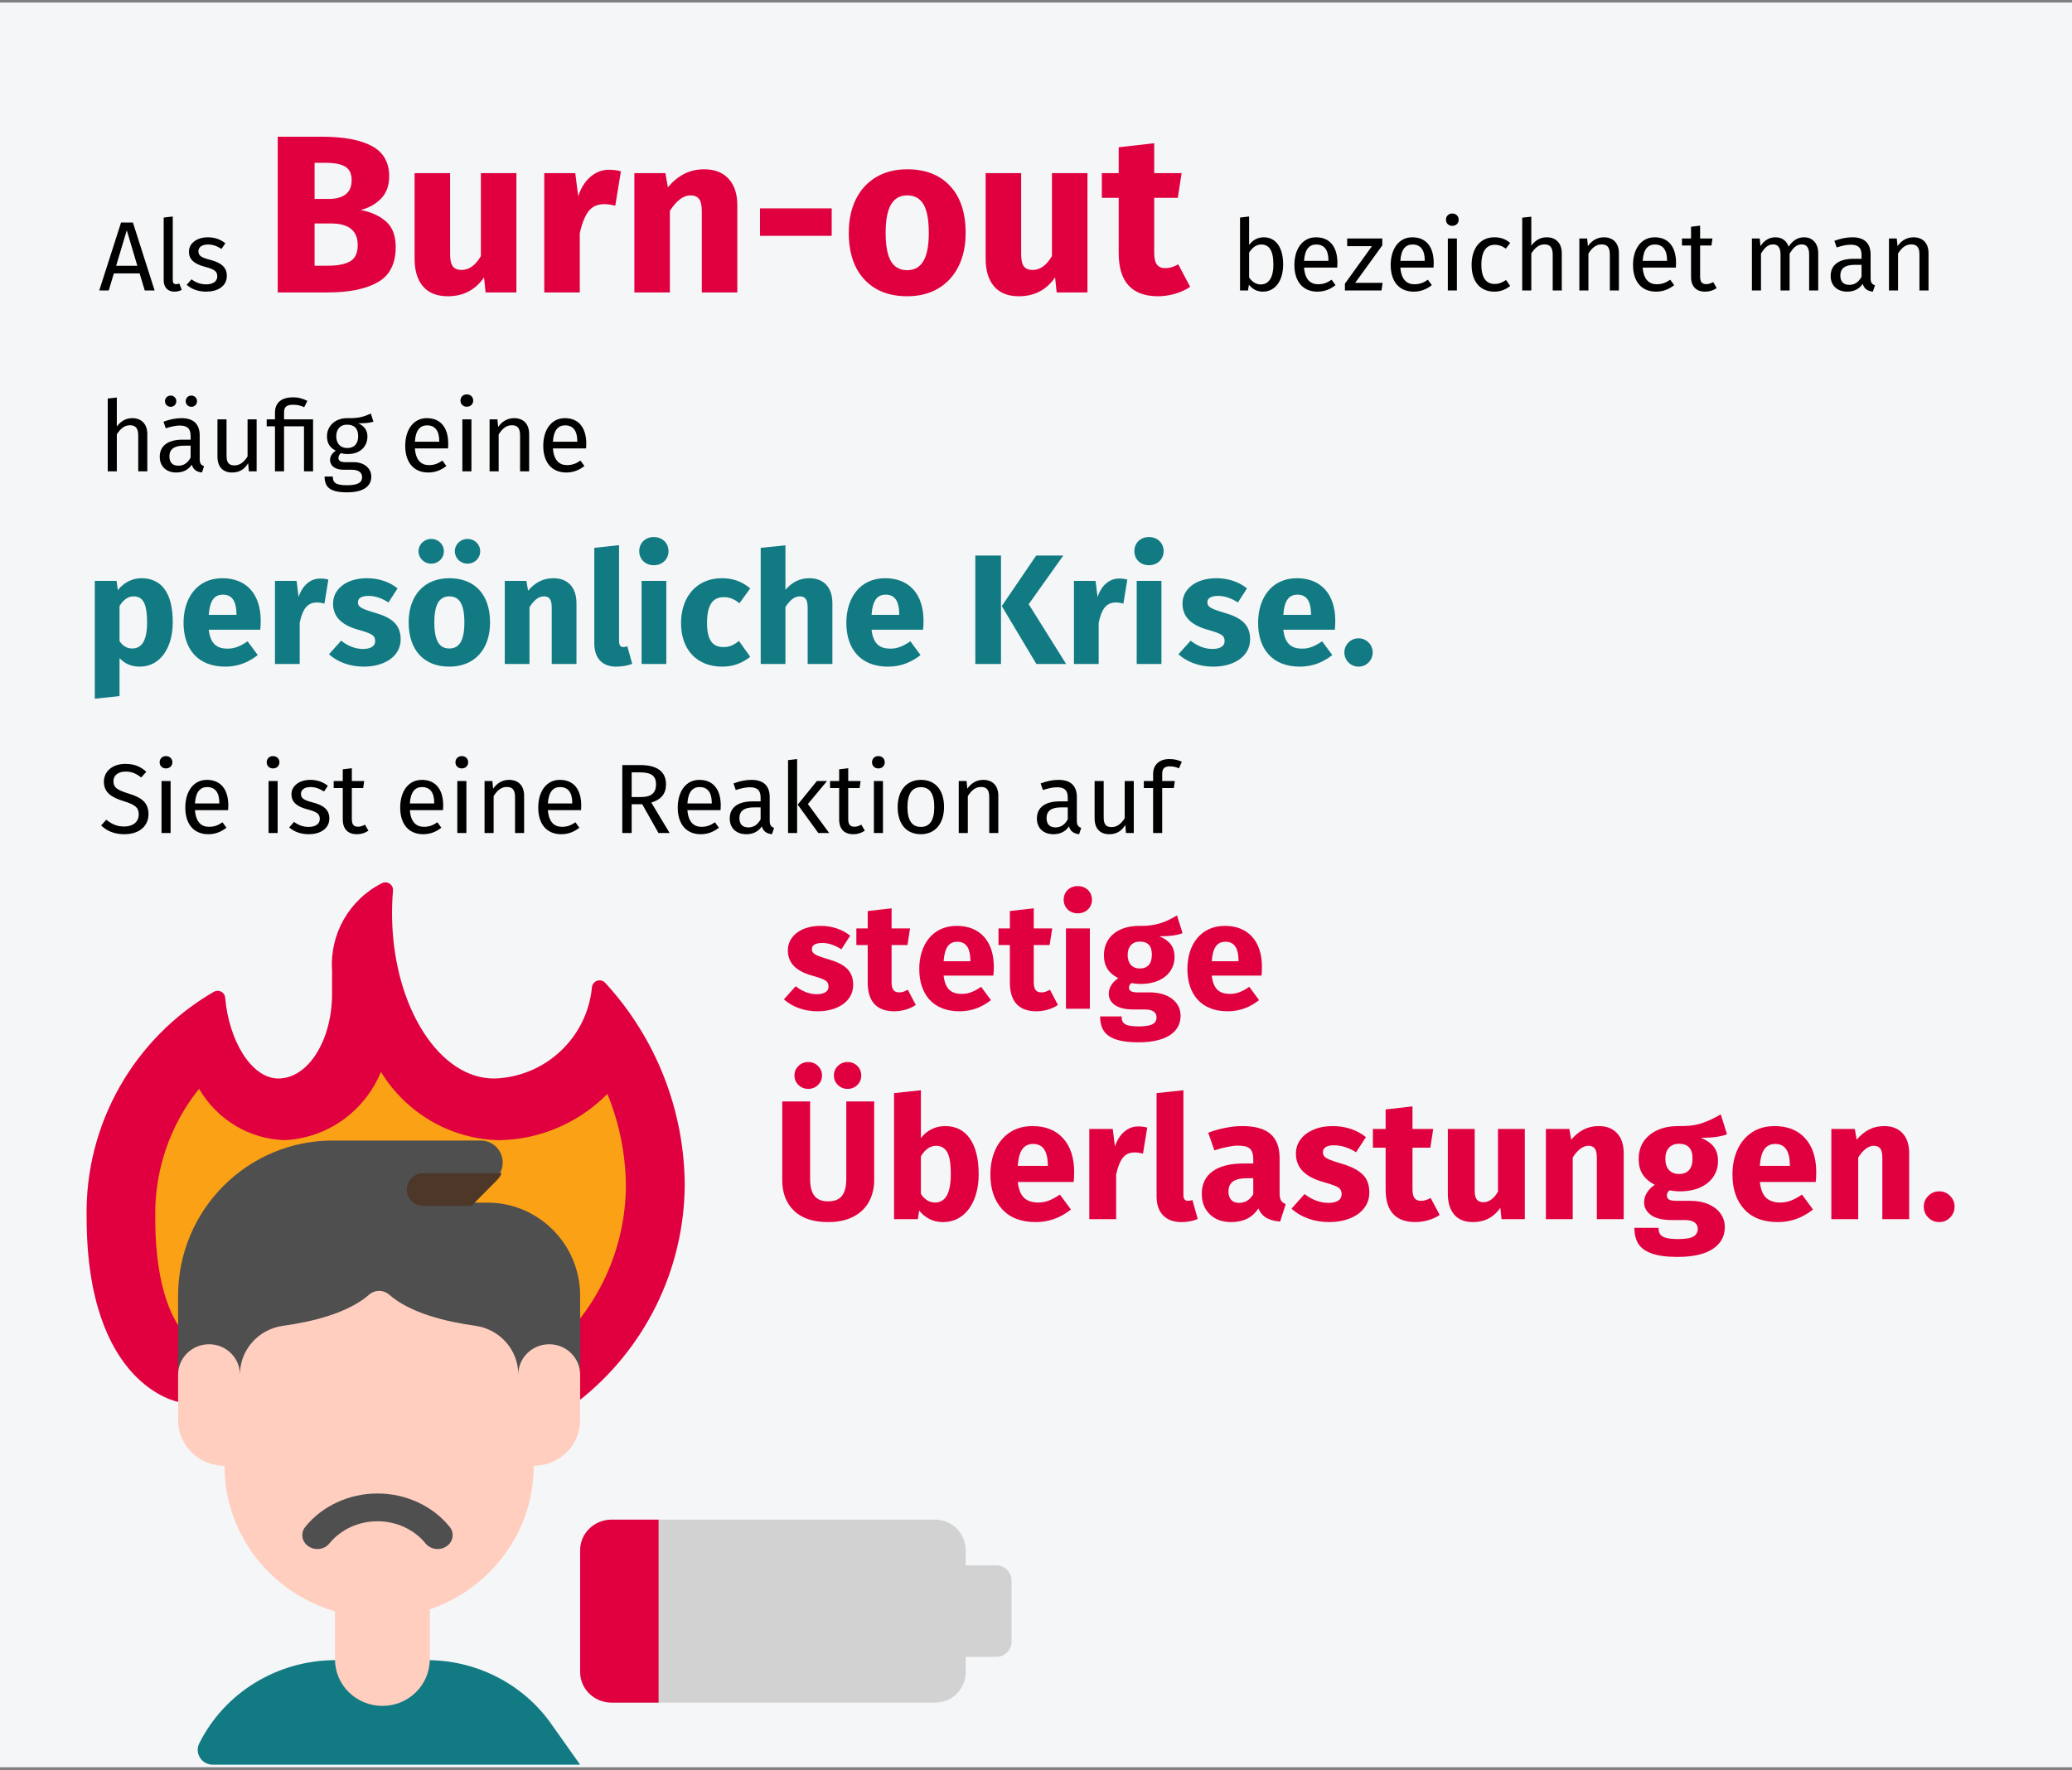 <?xml version="1.0" encoding="UTF-8"?>
<svg width="378px" height="323px" viewBox="0 0 378 323" version="1.1" xmlns="http://www.w3.org/2000/svg" xmlns:xlink="http://www.w3.org/1999/xlink">
    <rect x="0" y="0" width="378" height="323" fill="#808080" stroke="none"/>
    <title>burnout-definition-mobil</title>
    <defs>
        <rect id="path-1" x="0" y="0" width="378" height="322"></rect>
    </defs>
    <g id="Page-1" stroke="none" stroke-width="1" fill="none" fill-rule="evenodd">
        <g id="Illustrationen" transform="translate(-939, -23903)">
            <g id="burnout-definition-mobil" transform="translate(939, 23903)">
                <g id="Group-48" transform="translate(0, 0.46)">
                    <mask id="mask-2" fill="white">
                        <use xlink:href="#path-1"></use>
                    </mask>
                    <use id="Mask" fill="#F5F6F7" xlink:href="#path-1"></use>
                    <g id="burnout" mask="url(#mask-2)" fill-rule="nonzero">
                        <g transform="translate(15.794, 160.54)" id="Path">
                            <path d="M16.795,94.811 C16.795,94.811 0.009,92 0.009,61.085 C-0.319,44.19 8.571,28.447 23.23,19.963 C23.64,19.729 24.142,19.721 24.559,19.941 C24.977,20.161 25.252,20.578 25.29,21.048 C25.936,28.79 30.046,35.79 34.992,35.79 C40.4,35.79 44.784,28.87 44.784,20.334 L44.784,16.117 C44.325,9.444 47.922,3.146 53.914,0.134 C54.374,-0.083 54.916,-0.034 55.329,0.263 C55.743,0.56 55.961,1.058 55.9,1.562 C55.755,3.259 55.701,4.962 55.738,6.665 C56.087,22.966 64.512,36.004 74.553,35.787 C83.782,35.418 91.319,28.309 92.196,19.143 C92.248,18.598 92.615,18.133 93.135,17.956 C93.655,17.779 94.231,17.921 94.607,18.32 C103.889,28.41 109.064,41.586 109.122,55.276 C109.01,70.748 101.793,85.316 89.538,94.811 L16.795,94.811 Z" fill="#E0003F"></path>
                            <path d="M19.875,84.078 C17.008,82.51 12.532,76.277 12.532,61.304 C12.33,52.707 15.165,44.321 20.525,37.667 C23.791,43.285 29.655,46.819 36.074,47.037 C43.827,46.705 50.695,41.854 53.702,34.585 C58.306,42.087 66.292,46.758 74.989,47.037 L75.476,47.037 C82.815,46.882 89.812,43.858 95.013,38.595 C97.202,43.934 98.349,49.656 98.389,55.44 C98.303,66.319 93.803,76.68 85.951,84.078 L19.875,84.078 Z" fill="#FAA116"></path>
                            <path d="M62.126,141.919 C70.983,141.924 79.295,146.094 84.458,153.122 L90.041,161 L23.072,161 C22.122,161.01 21.232,160.542 20.717,159.762 C20.201,158.982 20.131,157.998 20.532,157.156 C25.146,147.854 34.791,141.938 45.376,141.919 L62.126,141.919 Z" fill="#117A83"></path>
                            <path d="M62.611,127.607 L62.611,141.769 C62.611,146.462 58.74,150.267 53.965,150.267 C49.19,150.267 45.319,146.462 45.319,141.769 L45.319,127.607 L62.611,127.607 Z" fill="#FFCEBF"></path>
                            <path d="M90.041,75.431 L90.041,89.594 L87.22,92.426 L19.517,92.426 L16.696,89.594 L16.696,75.431 C16.696,59.789 29.326,47.107 44.906,47.107 L71.93,47.107 C73.285,47.113 74.545,47.806 75.279,48.949 C76.014,50.092 76.123,51.531 75.569,52.772 C75.38,53.22 75.101,53.625 74.751,53.962 L70.294,58.437 L73.115,58.437 C82.463,58.437 90.041,66.046 90.041,75.431 L90.041,75.431 Z" fill="#4F4F4F"></path>
                            <path d="M55.163,75.198 C59.05,78.621 65.665,80.186 70.901,80.904 C75.419,81.533 78.772,85.34 78.757,89.823 C78.757,86.762 81.283,84.28 84.399,84.28 C87.515,84.28 90.041,86.762 90.041,89.823 L90.041,98.137 C90.041,102.729 86.252,106.452 81.578,106.452 C81.578,121.758 68.948,134.167 53.369,134.167 C37.789,134.167 25.159,121.758 25.159,106.452 C20.485,106.452 16.696,102.729 16.696,98.137 L16.696,89.823 C16.696,86.762 19.222,84.28 22.338,84.28 C25.454,84.28 27.98,86.762 27.98,89.823 C27.969,85.343 31.321,81.541 35.836,80.913 C41.072,80.195 47.684,78.629 51.574,75.206 C52.598,74.317 54.135,74.314 55.163,75.198 L55.163,75.198 Z" fill="#FFCEBF"></path>
                            <path d="M168.752,127.409 L168.752,138.54 C168.752,140.076 167.503,141.322 165.962,141.322 L160.382,141.322 L160.382,144.105 C160.373,147.175 157.881,149.661 154.803,149.67 L96.217,149.67 C93.139,149.661 90.646,147.175 90.637,144.105 L90.637,121.843 C90.646,118.773 93.139,116.287 96.217,116.278 L154.803,116.278 C157.881,116.287 160.373,118.773 160.382,121.843 L160.382,124.626 L165.962,124.626 C167.503,124.626 168.752,125.872 168.752,127.409 L168.752,127.409 Z" fill="#D2D2D2"></path>
                            <path d="M104.352,116.278 L104.352,149.67 L95.765,149.67 C92.608,149.661 90.05,147.175 90.041,144.105 L90.041,121.843 C90.05,118.773 92.608,116.287 95.765,116.278 L104.352,116.278 Z" fill="#E0003F"></path>
                            <path d="M75.73,53.07 C75.531,53.542 75.241,53.968 74.875,54.323 L70.221,59.033 L61.383,59.033 C59.756,59.033 58.437,57.698 58.437,56.052 C58.437,54.405 59.756,53.07 61.383,53.07 L75.73,53.07 Z" fill="#4C3729"></path>
                            <path d="M42.099,121.644 C41.06,121.644 40.11,121.102 39.645,120.243 C39.181,119.385 39.281,118.357 39.904,117.59 C43.012,113.761 47.89,111.507 53.07,111.507 C58.25,111.507 63.128,113.761 66.236,117.59 C67.145,118.709 66.9,120.298 65.688,121.137 C64.476,121.977 62.757,121.75 61.848,120.631 C59.776,118.078 56.524,116.576 53.07,116.576 C49.617,116.576 46.365,118.078 44.293,120.631 C43.775,121.269 42.962,121.644 42.099,121.644 L42.099,121.644 Z" fill="#4F4F4F"></path>
                        </g>
                    </g>
                    <g mask="url(#mask-2)" fill-rule="nonzero">
                        <g transform="translate(17.294, 37.899)">
                            <path d="M4.018,47.641 L4.018,40.891 C4.648,39.901 5.386,39.235 6.412,39.235 C7.312,39.235 7.924,39.649 7.924,41.071 L7.924,47.641 L9.58,47.641 L9.58,40.837 C9.58,39.055 8.554,37.939 6.826,37.939 C5.638,37.939 4.702,38.533 4.018,39.469 L4.018,34.177 L2.362,34.357 L2.362,47.641 L4.018,47.641 Z M13.846,35.869 C14.422,35.869 14.872,35.419 14.872,34.843 C14.872,34.267 14.422,33.817 13.846,33.817 C13.252,33.817 12.802,34.267 12.802,34.843 C12.802,35.419 13.252,35.869 13.846,35.869 Z M17.608,35.869 C18.202,35.869 18.652,35.419 18.652,34.843 C18.652,34.267 18.202,33.817 17.608,33.817 C17.032,33.817 16.582,34.267 16.582,34.843 C16.582,35.419 17.032,35.869 17.608,35.869 Z M19.552,47.857 L19.93,46.705 C19.444,46.525 19.138,46.255 19.138,45.427 L19.138,41.089 C19.138,39.109 18.094,37.939 15.808,37.939 C14.746,37.939 13.702,38.155 12.532,38.587 L12.946,39.793 C13.918,39.469 14.8,39.289 15.502,39.289 C16.816,39.289 17.482,39.793 17.482,41.161 L17.482,41.863 L16.024,41.863 C13.378,41.863 11.848,42.961 11.848,44.995 C11.848,46.687 12.982,47.857 14.872,47.857 C16.024,47.857 17.032,47.425 17.698,46.435 C17.986,47.371 18.598,47.749 19.552,47.857 Z M15.25,46.615 C14.17,46.615 13.612,46.021 13.612,44.905 C13.612,43.609 14.494,42.961 16.24,42.961 L17.482,42.961 L17.482,45.139 C16.942,46.129 16.222,46.615 15.25,46.615 Z M25.024,47.857 C26.374,47.857 27.256,47.317 27.976,46.165 L28.102,47.641 L29.524,47.641 L29.524,38.155 L27.868,38.155 L27.868,44.923 C27.292,45.877 26.518,46.561 25.492,46.561 C24.466,46.561 24.034,46.075 24.034,44.779 L24.034,38.155 L22.378,38.155 L22.378,44.959 C22.378,46.813 23.368,47.857 25.024,47.857 Z M34.528,47.641 L34.528,39.433 L38.164,39.433 L38.164,47.641 L39.82,47.641 L39.82,38.155 L34.528,38.155 L34.528,36.895 C34.528,35.995 34.87,35.491 36.202,35.491 C36.94,35.491 37.606,35.653 38.2,35.941 L38.776,34.789 C38.002,34.393 37.21,34.141 36.148,34.141 C33.844,34.141 32.872,35.311 32.872,36.913 L32.872,38.155 L31.36,38.155 L31.36,39.433 L32.872,39.433 L32.872,47.641 L34.528,47.641 Z M45.994,51.475 C48.928,51.475 50.44,50.431 50.44,48.595 C50.44,47.083 49.144,45.967 47.2,45.967 L45.688,45.967 C44.716,45.967 44.446,45.625 44.446,45.193 C44.446,44.851 44.644,44.509 44.914,44.311 C45.31,44.437 45.688,44.491 46.12,44.491 C48.388,44.491 49.738,43.141 49.738,41.269 C49.738,40.171 49.18,39.379 48.064,38.875 C49.144,38.875 50.044,38.839 50.836,38.587 L50.35,37.093 C49.234,37.597 48.37,37.993 46.012,37.939 C43.924,37.939 42.358,39.307 42.358,41.251 C42.358,42.475 42.862,43.303 43.96,43.879 C43.276,44.329 42.916,44.941 42.916,45.553 C42.916,46.507 43.672,47.353 45.364,47.353 L46.858,47.353 C48.046,47.353 48.766,47.803 48.766,48.703 C48.766,49.657 48.046,50.179 45.994,50.179 C43.906,50.179 43.42,49.675 43.42,48.595 L41.926,48.595 C41.926,50.521 42.898,51.475 45.994,51.475 Z M46.048,43.393 C44.752,43.393 44.05,42.511 44.05,41.251 C44.05,40.009 44.734,39.127 46.012,39.127 C47.362,39.127 48.046,39.847 48.046,41.233 C48.046,42.601 47.344,43.393 46.048,43.393 Z M60.826,47.857 C62.14,47.857 63.202,47.407 64.138,46.669 L63.418,45.679 C62.59,46.255 61.888,46.507 60.952,46.507 C59.584,46.507 58.558,45.661 58.396,43.465 L64.444,43.465 C64.462,43.249 64.48,42.943 64.48,42.619 C64.48,39.721 63.13,37.939 60.574,37.939 C58.126,37.939 56.632,40.045 56.632,42.997 C56.632,46.003 58.18,47.857 60.826,47.857 Z M62.842,42.241 L58.396,42.241 C58.522,40.135 59.35,39.253 60.61,39.253 C62.104,39.253 62.842,40.279 62.842,42.133 L62.842,42.241 Z M67.864,35.851 C68.566,35.851 69.034,35.365 69.034,34.735 C69.034,34.087 68.566,33.601 67.864,33.601 C67.18,33.601 66.712,34.087 66.712,34.735 C66.712,35.365 67.18,35.851 67.864,35.851 Z M68.71,47.641 L68.71,38.155 L67.054,38.155 L67.054,47.641 L68.71,47.641 Z M73.678,47.641 L73.678,40.909 C74.308,39.901 75.028,39.235 76.09,39.235 C77.008,39.235 77.584,39.649 77.584,41.071 L77.584,47.641 L79.24,47.641 L79.24,40.837 C79.24,39.037 78.232,37.939 76.486,37.939 C75.244,37.939 74.236,38.587 73.588,39.559 L73.444,38.155 L72.022,38.155 L72.022,47.641 L73.678,47.641 Z M86.008,47.857 C87.322,47.857 88.384,47.407 89.32,46.669 L88.6,45.679 C87.772,46.255 87.07,46.507 86.134,46.507 C84.766,46.507 83.74,45.661 83.578,43.465 L89.626,43.465 C89.644,43.249 89.662,42.943 89.662,42.619 C89.662,39.721 88.312,37.939 85.756,37.939 C83.308,37.939 81.814,40.045 81.814,42.997 C81.814,46.003 83.362,47.857 86.008,47.857 Z M88.024,42.241 L83.578,42.241 C83.704,40.135 84.532,39.253 85.792,39.253 C87.286,39.253 88.024,40.279 88.024,42.133 L88.024,42.241 Z" id="häufgeine" fill="#000000"></path>
                            <path d="M2.542,14.641 L3.478,11.527 L8.176,11.527 L9.112,14.641 L10.912,14.641 L6.952,2.239 L4.792,2.239 L0.814,14.641 L2.542,14.641 Z M7.762,10.141 L3.892,10.141 L5.836,3.661 L7.762,10.141 Z M14.548,14.857 C15.034,14.857 15.502,14.731 15.862,14.533 L15.43,13.381 C15.25,13.453 15.052,13.489 14.818,13.489 C14.386,13.489 14.224,13.237 14.224,12.733 L14.224,1.141 L12.568,1.339 L12.568,12.769 C12.568,14.119 13.342,14.857 14.548,14.857 Z M20.344,14.857 C22.27,14.857 24.088,13.957 24.088,11.977 C24.088,10.321 22.936,9.529 20.938,9.025 C19.408,8.629 18.904,8.269 18.904,7.495 C18.904,6.739 19.57,6.253 20.65,6.253 C21.532,6.253 22.27,6.523 23.116,7.063 L23.818,6.019 C22.918,5.335 21.928,4.939 20.596,4.939 C18.634,4.939 17.176,6.037 17.176,7.549 C17.176,8.881 17.986,9.763 20.038,10.303 C21.874,10.789 22.342,11.149 22.342,12.085 C22.342,12.985 21.55,13.525 20.308,13.525 C19.282,13.525 18.4,13.183 17.644,12.607 L16.762,13.615 C17.59,14.335 18.742,14.857 20.344,14.857 Z" id="Als" fill="#000000"></path>
                            <path d="M5.368,113.857 C8.158,113.857 9.796,112.345 9.796,110.185 C9.796,107.809 8.104,107.035 6.124,106.423 C3.892,105.739 3.406,105.235 3.406,104.191 C3.406,103.003 4.396,102.427 5.638,102.427 C6.664,102.427 7.528,102.751 8.464,103.507 L9.4,102.463 C8.356,101.527 7.276,101.023 5.566,101.023 C3.28,101.023 1.66,102.355 1.66,104.263 C1.66,106.189 2.92,107.107 5.332,107.845 C7.438,108.493 8.014,109.033 8.014,110.239 C8.014,111.733 6.808,112.453 5.35,112.453 C4,112.453 3.028,111.967 2.092,111.211 L1.156,112.255 C2.182,113.263 3.586,113.857 5.368,113.857 Z M12.982,101.851 C13.684,101.851 14.152,101.365 14.152,100.735 C14.152,100.087 13.684,99.601 12.982,99.601 C12.298,99.601 11.83,100.087 11.83,100.735 C11.83,101.365 12.298,101.851 12.982,101.851 Z M13.828,113.641 L13.828,104.155 L12.172,104.155 L12.172,113.641 L13.828,113.641 Z M20.704,113.857 C22.018,113.857 23.08,113.407 24.016,112.669 L23.296,111.679 C22.468,112.255 21.766,112.507 20.83,112.507 C19.462,112.507 18.436,111.661 18.274,109.465 L24.322,109.465 C24.34,109.249 24.358,108.943 24.358,108.619 C24.358,105.721 23.008,103.939 20.452,103.939 C18.004,103.939 16.51,106.045 16.51,108.997 C16.51,112.003 18.058,113.857 20.704,113.857 Z M22.72,108.241 L18.274,108.241 C18.4,106.135 19.228,105.253 20.488,105.253 C21.982,105.253 22.72,106.279 22.72,108.133 L22.72,108.241 Z M32.512,101.851 C33.214,101.851 33.682,101.365 33.682,100.735 C33.682,100.087 33.214,99.601 32.512,99.601 C31.828,99.601 31.36,100.087 31.36,100.735 C31.36,101.365 31.828,101.851 32.512,101.851 Z M33.358,113.641 L33.358,104.155 L31.702,104.155 L31.702,113.641 L33.358,113.641 Z M39.046,113.857 C40.972,113.857 42.79,112.957 42.79,110.977 C42.79,109.321 41.638,108.529 39.64,108.025 C38.11,107.629 37.606,107.269 37.606,106.495 C37.606,105.739 38.272,105.253 39.352,105.253 C40.234,105.253 40.972,105.523 41.818,106.063 L42.52,105.019 C41.62,104.335 40.63,103.939 39.298,103.939 C37.336,103.939 35.878,105.037 35.878,106.549 C35.878,107.881 36.688,108.763 38.74,109.303 C40.576,109.789 41.044,110.149 41.044,111.085 C41.044,111.985 40.252,112.525 39.01,112.525 C37.984,112.525 37.102,112.183 36.346,111.607 L35.464,112.615 C36.292,113.335 37.444,113.857 39.046,113.857 Z M47.794,113.857 C48.604,113.857 49.288,113.641 49.918,113.209 L49.288,112.111 C48.82,112.363 48.442,112.489 48.028,112.489 C47.2,112.489 46.894,112.039 46.894,111.085 L46.894,105.433 L48.964,105.433 L49.144,104.155 L46.894,104.155 L46.894,101.815 L45.238,102.013 L45.238,104.155 L43.582,104.155 L43.582,105.433 L45.238,105.433 L45.238,111.157 C45.238,112.921 46.192,113.857 47.794,113.857 Z M59.908,113.857 C61.222,113.857 62.284,113.407 63.22,112.669 L62.5,111.679 C61.672,112.255 60.97,112.507 60.034,112.507 C58.666,112.507 57.64,111.661 57.478,109.465 L63.526,109.465 C63.544,109.249 63.562,108.943 63.562,108.619 C63.562,105.721 62.212,103.939 59.656,103.939 C57.208,103.939 55.714,106.045 55.714,108.997 C55.714,112.003 57.262,113.857 59.908,113.857 Z M61.924,108.241 L57.478,108.241 C57.604,106.135 58.432,105.253 59.692,105.253 C61.186,105.253 61.924,106.279 61.924,108.133 L61.924,108.241 Z M66.946,101.851 C67.648,101.851 68.116,101.365 68.116,100.735 C68.116,100.087 67.648,99.601 66.946,99.601 C66.262,99.601 65.794,100.087 65.794,100.735 C65.794,101.365 66.262,101.851 66.946,101.851 Z M67.792,113.641 L67.792,104.155 L66.136,104.155 L66.136,113.641 L67.792,113.641 Z M72.76,113.641 L72.76,106.909 C73.39,105.901 74.11,105.235 75.172,105.235 C76.09,105.235 76.666,105.649 76.666,107.071 L76.666,113.641 L78.322,113.641 L78.322,106.837 C78.322,105.037 77.314,103.939 75.568,103.939 C74.326,103.939 73.318,104.587 72.67,105.559 L72.526,104.155 L71.104,104.155 L71.104,113.641 L72.76,113.641 Z M85.09,113.857 C86.404,113.857 87.466,113.407 88.402,112.669 L87.682,111.679 C86.854,112.255 86.152,112.507 85.216,112.507 C83.848,112.507 82.822,111.661 82.66,109.465 L88.708,109.465 C88.726,109.249 88.744,108.943 88.744,108.619 C88.744,105.721 87.394,103.939 84.838,103.939 C82.39,103.939 80.896,106.045 80.896,108.997 C80.896,112.003 82.444,113.857 85.09,113.857 Z M87.106,108.241 L82.66,108.241 C82.786,106.135 83.614,105.253 84.874,105.253 C86.368,105.253 87.106,106.279 87.106,108.133 L87.106,108.241 Z M97.942,113.641 L97.942,108.385 L99.868,108.385 L102.838,113.641 L104.872,113.641 L101.524,108.079 C103.306,107.539 104.206,106.495 104.206,104.749 C104.206,102.427 102.586,101.239 99.49,101.239 L96.232,101.239 L96.232,113.641 L97.942,113.641 Z M99.67,107.071 L97.942,107.071 L97.942,102.571 L99.472,102.571 C101.506,102.571 102.388,103.201 102.388,104.749 C102.388,106.423 101.398,107.071 99.67,107.071 Z M110.542,113.857 C111.856,113.857 112.918,113.407 113.854,112.669 L113.134,111.679 C112.306,112.255 111.604,112.507 110.668,112.507 C109.3,112.507 108.274,111.661 108.112,109.465 L114.16,109.465 C114.178,109.249 114.196,108.943 114.196,108.619 C114.196,105.721 112.846,103.939 110.29,103.939 C107.842,103.939 106.348,106.045 106.348,108.997 C106.348,112.003 107.896,113.857 110.542,113.857 Z M112.558,108.241 L108.112,108.241 C108.238,106.135 109.066,105.253 110.326,105.253 C111.82,105.253 112.558,106.279 112.558,108.133 L112.558,108.241 Z M123.538,113.857 L123.916,112.705 C123.43,112.525 123.124,112.255 123.124,111.427 L123.124,107.089 C123.124,105.109 122.08,103.939 119.794,103.939 C118.732,103.939 117.688,104.155 116.518,104.587 L116.932,105.793 C117.904,105.469 118.786,105.289 119.488,105.289 C120.802,105.289 121.468,105.793 121.468,107.161 L121.468,107.863 L120.01,107.863 C117.364,107.863 115.834,108.961 115.834,110.995 C115.834,112.687 116.968,113.857 118.858,113.857 C120.01,113.857 121.018,113.425 121.684,112.435 C121.972,113.371 122.584,113.749 123.538,113.857 Z M119.236,112.615 C118.156,112.615 117.598,112.021 117.598,110.905 C117.598,109.609 118.48,108.961 120.226,108.961 L121.468,108.961 L121.468,111.139 C120.928,112.129 120.208,112.615 119.236,112.615 Z M128.128,113.641 L128.128,100.141 L126.472,100.339 L126.472,113.641 L128.128,113.641 Z M133.978,113.641 L130.09,108.349 L133.582,104.155 L131.728,104.155 L128.236,108.457 L131.998,113.641 L133.978,113.641 Z M138.352,113.857 C139.162,113.857 139.846,113.641 140.476,113.209 L139.846,112.111 C139.378,112.363 139,112.489 138.586,112.489 C137.758,112.489 137.452,112.039 137.452,111.085 L137.452,105.433 L139.522,105.433 L139.702,104.155 L137.452,104.155 L137.452,101.815 L135.796,102.013 L135.796,104.155 L134.14,104.155 L134.14,105.433 L135.796,105.433 L135.796,111.157 C135.796,112.921 136.75,113.857 138.352,113.857 Z M142.942,101.851 C143.644,101.851 144.112,101.365 144.112,100.735 C144.112,100.087 143.644,99.601 142.942,99.601 C142.258,99.601 141.79,100.087 141.79,100.735 C141.79,101.365 142.258,101.851 142.942,101.851 Z M143.788,113.641 L143.788,104.155 L142.132,104.155 L142.132,113.641 L143.788,113.641 Z M150.7,113.857 C153.382,113.857 154.93,111.823 154.93,108.889 C154.93,105.883 153.418,103.939 150.718,103.939 C148.018,103.939 146.47,105.973 146.47,108.907 C146.47,111.913 148,113.857 150.7,113.857 Z M150.7,112.525 C149.116,112.525 148.252,111.373 148.252,108.907 C148.252,106.423 149.134,105.271 150.718,105.271 C152.284,105.271 153.148,106.423 153.148,108.889 C153.148,111.373 152.284,112.525 150.7,112.525 Z M159.268,113.641 L159.268,106.909 C159.898,105.901 160.618,105.235 161.68,105.235 C162.598,105.235 163.174,105.649 163.174,107.071 L163.174,113.641 L164.83,113.641 L164.83,106.837 C164.83,105.037 163.822,103.939 162.076,103.939 C160.834,103.939 159.826,104.587 159.178,105.559 L159.034,104.155 L157.612,104.155 L157.612,113.641 L159.268,113.641 Z M179.572,113.857 L179.95,112.705 C179.464,112.525 179.158,112.255 179.158,111.427 L179.158,107.089 C179.158,105.109 178.114,103.939 175.828,103.939 C174.766,103.939 173.722,104.155 172.552,104.587 L172.966,105.793 C173.938,105.469 174.82,105.289 175.522,105.289 C176.836,105.289 177.502,105.793 177.502,107.161 L177.502,107.863 L176.044,107.863 C173.398,107.863 171.868,108.961 171.868,110.995 C171.868,112.687 173.002,113.857 174.892,113.857 C176.044,113.857 177.052,113.425 177.718,112.435 C178.006,113.371 178.618,113.749 179.572,113.857 Z M175.27,112.615 C174.19,112.615 173.632,112.021 173.632,110.905 C173.632,109.609 174.514,108.961 176.26,108.961 L177.502,108.961 L177.502,111.139 C176.962,112.129 176.242,112.615 175.27,112.615 Z M185.044,113.857 C186.394,113.857 187.276,113.317 187.996,112.165 L188.122,113.641 L189.544,113.641 L189.544,104.155 L187.888,104.155 L187.888,110.923 C187.312,111.877 186.538,112.561 185.512,112.561 C184.486,112.561 184.054,112.075 184.054,110.779 L184.054,104.155 L182.398,104.155 L182.398,110.959 C182.398,112.813 183.388,113.857 185.044,113.857 Z M194.728,113.641 L194.728,105.433 L196.852,105.433 L197.032,104.155 L194.728,104.155 L194.728,102.841 C194.728,101.923 195.088,101.473 196.132,101.473 C196.618,101.473 197.176,101.563 197.788,101.833 L198.31,100.627 C197.554,100.303 196.942,100.141 196.042,100.141 C194.116,100.141 193.072,101.275 193.072,102.859 L193.072,104.155 L191.38,104.155 L191.38,105.433 L193.072,105.433 L193.072,113.641 L194.728,113.641 Z" id="SieisteineReaktionauf" fill="#000000"></path>
                            <path d="M213.068,14.857 C215.372,14.857 216.794,12.859 216.794,9.889 C216.794,6.721 215.408,4.939 213.266,4.939 C212.114,4.939 211.232,5.461 210.584,6.343 L210.584,1.141 L208.928,1.339 L208.928,14.641 L210.386,14.641 L210.548,13.597 C211.196,14.389 212.024,14.857 213.068,14.857 Z M212.672,13.543 C211.826,13.543 211.07,13.021 210.584,12.265 L210.584,7.729 C211.07,6.973 211.754,6.253 212.798,6.253 C214.13,6.253 215.012,7.189 215.012,9.889 C215.012,12.481 214.058,13.543 212.672,13.543 Z M223.04,14.857 C224.354,14.857 225.416,14.407 226.352,13.669 L225.632,12.679 C224.804,13.255 224.102,13.507 223.166,13.507 C221.798,13.507 220.772,12.661 220.61,10.465 L226.658,10.465 C226.676,10.249 226.694,9.943 226.694,9.619 C226.694,6.721 225.344,4.939 222.788,4.939 C220.34,4.939 218.846,7.045 218.846,9.997 C218.846,13.003 220.394,14.857 223.04,14.857 Z M225.056,9.241 L220.61,9.241 C220.736,7.135 221.564,6.253 222.824,6.253 C224.318,6.253 225.056,7.279 225.056,9.133 L225.056,9.241 Z M234.74,14.641 L234.938,13.255 L229.934,13.255 L234.884,6.415 L234.884,5.155 L228.476,5.155 L228.476,6.559 L232.994,6.559 L228.062,13.399 L228.062,14.641 L234.74,14.641 Z M240.608,14.857 C241.922,14.857 242.984,14.407 243.92,13.669 L243.2,12.679 C242.372,13.255 241.67,13.507 240.734,13.507 C239.366,13.507 238.34,12.661 238.178,10.465 L244.226,10.465 C244.244,10.249 244.262,9.943 244.262,9.619 C244.262,6.721 242.912,4.939 240.356,4.939 C237.908,4.939 236.414,7.045 236.414,9.997 C236.414,13.003 237.962,14.857 240.608,14.857 Z M242.624,9.241 L238.178,9.241 C238.304,7.135 239.132,6.253 240.392,6.253 C241.886,6.253 242.624,7.279 242.624,9.133 L242.624,9.241 Z M247.646,2.851 C248.348,2.851 248.816,2.365 248.816,1.735 C248.816,1.087 248.348,0.601 247.646,0.601 C246.962,0.601 246.494,1.087 246.494,1.735 C246.494,2.365 246.962,2.851 247.646,2.851 Z M248.492,14.641 L248.492,5.155 L246.836,5.155 L246.836,14.641 L248.492,14.641 Z M255.314,14.857 C256.412,14.857 257.366,14.497 258.212,13.813 L257.456,12.733 C256.736,13.201 256.178,13.453 255.386,13.453 C253.892,13.453 252.956,12.427 252.956,9.943 C252.956,7.477 253.892,6.307 255.386,6.307 C256.178,6.307 256.772,6.541 257.42,7.009 L258.212,5.965 C257.33,5.227 256.43,4.939 255.314,4.939 C252.74,4.939 251.174,6.955 251.174,9.979 C251.174,13.039 252.758,14.857 255.314,14.857 Z M262.064,14.641 L262.064,7.891 C262.694,6.901 263.432,6.235 264.458,6.235 C265.358,6.235 265.97,6.649 265.97,8.071 L265.97,14.641 L267.626,14.641 L267.626,7.837 C267.626,6.055 266.6,4.939 264.872,4.939 C263.684,4.939 262.748,5.533 262.064,6.469 L262.064,1.177 L260.408,1.357 L260.408,14.641 L262.064,14.641 Z M272.486,14.641 L272.486,7.909 C273.116,6.901 273.836,6.235 274.898,6.235 C275.816,6.235 276.392,6.649 276.392,8.071 L276.392,14.641 L278.048,14.641 L278.048,7.837 C278.048,6.037 277.04,4.939 275.294,4.939 C274.052,4.939 273.044,5.587 272.396,6.559 L272.252,5.155 L270.83,5.155 L270.83,14.641 L272.486,14.641 Z M284.816,14.857 C286.13,14.857 287.192,14.407 288.128,13.669 L287.408,12.679 C286.58,13.255 285.878,13.507 284.942,13.507 C283.574,13.507 282.548,12.661 282.386,10.465 L288.434,10.465 C288.452,10.249 288.47,9.943 288.47,9.619 C288.47,6.721 287.12,4.939 284.564,4.939 C282.116,4.939 280.622,7.045 280.622,9.997 C280.622,13.003 282.17,14.857 284.816,14.857 Z M286.832,9.241 L282.386,9.241 C282.512,7.135 283.34,6.253 284.6,6.253 C286.094,6.253 286.832,7.279 286.832,9.133 L286.832,9.241 Z M293.762,14.857 C294.572,14.857 295.256,14.641 295.886,14.209 L295.256,13.111 C294.788,13.363 294.41,13.489 293.996,13.489 C293.168,13.489 292.862,13.039 292.862,12.085 L292.862,6.433 L294.932,6.433 L295.112,5.155 L292.862,5.155 L292.862,2.815 L291.206,3.013 L291.206,5.155 L289.55,5.155 L289.55,6.433 L291.206,6.433 L291.206,12.157 C291.206,13.921 292.16,14.857 293.762,14.857 Z M303.968,14.641 L303.968,7.909 C304.598,6.901 305.174,6.235 306.2,6.235 C306.92,6.235 307.532,6.649 307.532,8.071 L307.532,14.641 L309.188,14.641 L309.188,7.909 C309.836,6.901 310.394,6.235 311.42,6.235 C312.14,6.235 312.752,6.649 312.752,8.071 L312.752,14.641 L314.408,14.641 L314.408,7.837 C314.408,6.055 313.382,4.939 311.834,4.939 C310.556,4.939 309.692,5.623 309.008,6.649 C308.648,5.569 307.784,4.939 306.614,4.939 C305.372,4.939 304.508,5.587 303.878,6.541 L303.734,5.155 L302.312,5.155 L302.312,14.641 L303.968,14.641 Z M324.38,14.857 L324.758,13.705 C324.272,13.525 323.966,13.255 323.966,12.427 L323.966,8.089 C323.966,6.109 322.922,4.939 320.636,4.939 C319.574,4.939 318.53,5.155 317.36,5.587 L317.774,6.793 C318.746,6.469 319.628,6.289 320.33,6.289 C321.644,6.289 322.31,6.793 322.31,8.161 L322.31,8.863 L320.852,8.863 C318.206,8.863 316.676,9.961 316.676,11.995 C316.676,13.687 317.81,14.857 319.7,14.857 C320.852,14.857 321.86,14.425 322.526,13.435 C322.814,14.371 323.426,14.749 324.38,14.857 Z M320.078,13.615 C318.998,13.615 318.44,13.021 318.44,11.905 C318.44,10.609 319.322,9.961 321.068,9.961 L322.31,9.961 L322.31,12.139 C321.77,13.129 321.05,13.615 320.078,13.615 Z M328.97,14.641 L328.97,7.909 C329.6,6.901 330.32,6.235 331.382,6.235 C332.3,6.235 332.876,6.649 332.876,8.071 L332.876,14.641 L334.532,14.641 L334.532,7.837 C334.532,6.037 333.524,4.939 331.778,4.939 C330.536,4.939 329.528,5.587 328.88,6.559 L328.736,5.155 L327.314,5.155 L327.314,14.641 L328.97,14.641 Z" id="bezeichnetman" fill="#000000"></path>
                            <path d="M131.842,146.168 C135.484,146.168 138.353,144.375 138.353,141.34 C138.353,138.719 136.726,137.505 133.829,136.677 C131.208,135.905 130.822,135.574 130.822,134.801 C130.822,134.139 131.401,133.698 132.725,133.698 C133.856,133.698 135.07,134.112 136.201,134.856 L137.802,132.373 C136.45,131.27 134.546,130.58 132.422,130.58 C128.725,130.58 126.435,132.539 126.435,135.05 C126.435,137.312 127.869,138.802 130.766,139.629 C133.415,140.374 133.856,140.678 133.856,141.699 C133.856,142.554 133.056,143.051 131.704,143.051 C130.297,143.051 128.945,142.471 127.869,141.588 L125.717,143.989 C127.152,145.285 129.304,146.168 131.842,146.168 Z M145.803,146.168 C147.127,146.168 148.672,145.782 149.776,145.009 L148.313,142.223 C147.734,142.582 147.237,142.719 146.741,142.719 C145.83,142.719 145.361,142.223 145.361,140.816 L145.361,134.084 L148.258,134.084 L148.727,131.049 L145.361,131.049 L145.361,127.38 L141.002,127.876 L141.002,131.049 L138.933,131.049 L138.933,134.084 L141.002,134.084 L141.002,140.871 C141.002,144.32 142.575,146.141 145.803,146.168 Z M157.776,146.168 C160.149,146.168 162.025,145.285 163.488,144.127 L161.694,141.699 C160.425,142.582 159.377,142.995 158.19,142.995 C156.397,142.995 155.155,142.278 154.852,139.657 L163.929,139.657 C163.984,139.216 164.012,138.553 164.012,138.084 C164.012,133.339 161.446,130.58 157.252,130.58 C152.81,130.58 150.41,134.056 150.41,138.443 C150.41,143.023 152.893,146.168 157.776,146.168 Z M159.735,137.036 L154.852,137.036 C155.045,134.415 155.9,133.477 157.363,133.477 C159.101,133.477 159.708,134.856 159.735,136.843 L159.735,137.036 Z M171.737,146.168 C173.061,146.168 174.606,145.782 175.71,145.009 L174.247,142.223 C173.668,142.582 173.171,142.719 172.675,142.719 C171.764,142.719 171.295,142.223 171.295,140.816 L171.295,134.084 L174.192,134.084 L174.661,131.049 L171.295,131.049 L171.295,127.38 L166.936,127.876 L166.936,131.049 L164.867,131.049 L164.867,134.084 L166.936,134.084 L166.936,140.871 C166.936,144.32 168.509,146.141 171.737,146.168 Z M179.324,128.29 C180.841,128.29 181.917,127.214 181.917,125.807 C181.917,124.4 180.841,123.324 179.324,123.324 C177.807,123.324 176.758,124.4 176.758,125.807 C176.758,127.214 177.807,128.29 179.324,128.29 Z M181.531,145.699 L181.531,131.049 L177.172,131.049 L177.172,145.699 L181.531,145.699 Z M190.415,151.824 C195.436,151.824 198.085,149.976 198.085,146.968 C198.085,144.513 195.905,142.719 192.484,142.719 L190.277,142.719 C188.87,142.719 188.677,142.278 188.677,141.837 C188.677,141.506 188.842,141.174 189.146,141.009 C189.67,141.119 190.222,141.174 190.829,141.174 C194.636,141.174 196.981,139.105 196.981,136.263 C196.981,134.36 196.071,133.284 194.222,132.484 C196.071,132.484 197.423,132.318 198.443,131.904 L197.423,128.676 C195.657,129.725 193.781,130.663 190.525,130.58 C186.69,130.58 184.097,132.622 184.097,135.932 C184.097,137.836 184.842,139.133 186.718,140.126 C185.67,140.788 184.98,141.864 184.98,142.94 C184.98,144.513 186.276,145.837 189.477,145.837 L191.601,145.837 C193.064,145.837 193.698,146.416 193.698,147.272 C193.698,148.21 193.091,148.927 190.525,148.927 C187.877,148.927 187.325,148.375 187.325,147.106 L183.407,147.106 C183.407,150.003 184.869,151.824 190.415,151.824 Z M190.636,138.36 C189.311,138.36 188.428,137.477 188.428,135.877 C188.428,134.36 189.284,133.449 190.636,133.449 C192.098,133.449 192.843,134.194 192.843,135.822 C192.843,137.505 192.07,138.36 190.636,138.36 Z M206.693,146.168 C209.065,146.168 210.942,145.285 212.404,144.127 L210.61,141.699 C209.341,142.582 208.293,142.995 207.107,142.995 C205.313,142.995 204.072,142.278 203.768,139.657 L212.845,139.657 C212.9,139.216 212.928,138.553 212.928,138.084 C212.928,133.339 210.362,130.58 206.169,130.58 C201.727,130.58 199.326,134.056 199.326,138.443 C199.326,143.023 201.809,146.168 206.693,146.168 Z M208.652,137.036 L203.768,137.036 C203.961,134.415 204.817,133.477 206.279,133.477 C208.017,133.477 208.624,134.856 208.652,136.843 L208.652,137.036 Z" id="stetige" fill="#E0003F"></path>
                            <path d="M1.13686838e-13,89.134 L4.512,88.649 L4.512,81.709 C5.455,82.766 6.711,83.28 8.196,83.28 C11.937,83.28 14.222,79.853 14.222,75.169 C14.222,70.257 12.48,67.145 8.482,67.145 C7.082,67.145 5.455,67.744 4.198,69.315 L3.97,67.63 L1.13686838e-13,67.63 L1.13686838e-13,89.134 Z M6.825,79.967 C5.883,79.967 5.14,79.539 4.512,78.625 L4.512,72.228 C5.169,71.114 6.054,70.457 7.054,70.457 C8.624,70.457 9.538,71.457 9.538,75.226 C9.538,78.625 8.51,79.967 6.825,79.967 Z M23.817,83.28 C26.273,83.28 28.215,82.366 29.728,81.166 L27.872,78.653 C26.559,79.567 25.473,79.996 24.245,79.996 C22.389,79.996 21.104,79.253 20.79,76.54 L30.185,76.54 C30.242,76.083 30.271,75.398 30.271,74.912 C30.271,70 27.615,67.145 23.274,67.145 C18.677,67.145 16.192,70.743 16.192,75.284 C16.192,80.024 18.762,83.28 23.817,83.28 Z M25.845,73.827 L20.79,73.827 C20.99,71.114 21.875,70.143 23.389,70.143 C25.188,70.143 25.816,71.571 25.845,73.627 L25.845,73.827 Z M37.382,82.794 L37.382,75.284 C37.867,72.97 38.638,71.571 40.523,71.571 C41.037,71.571 41.409,71.657 41.894,71.771 L42.608,67.402 C42.122,67.259 41.666,67.202 41.094,67.202 C39.352,67.202 37.867,68.458 37.182,70.572 L36.811,67.63 L32.87,67.63 L32.87,82.794 L37.382,82.794 Z M49.062,83.28 C52.832,83.28 55.802,81.423 55.802,78.282 C55.802,75.569 54.117,74.313 51.118,73.456 C48.405,72.656 48.005,72.314 48.005,71.514 C48.005,70.829 48.605,70.372 49.976,70.372 C51.147,70.372 52.403,70.8 53.574,71.571 L55.23,69.001 C53.831,67.859 51.861,67.145 49.662,67.145 C45.835,67.145 43.465,69.172 43.465,71.771 C43.465,74.113 44.95,75.655 47.948,76.512 C50.69,77.283 51.147,77.597 51.147,78.653 C51.147,79.539 50.318,80.053 48.919,80.053 C47.463,80.053 46.063,79.453 44.95,78.539 L42.722,81.024 C44.207,82.366 46.435,83.28 49.062,83.28 Z M61.37,64.489 C62.684,64.489 63.683,63.489 63.683,62.233 C63.683,60.976 62.684,59.977 61.37,59.977 C60.085,59.977 59.057,60.976 59.057,62.233 C59.057,63.489 60.085,64.489 61.37,64.489 Z M67.996,64.489 C69.309,64.489 70.309,63.489 70.309,62.233 C70.309,60.976 69.309,59.977 67.996,59.977 C66.711,59.977 65.682,60.976 65.682,62.233 C65.682,63.489 66.711,64.489 67.996,64.489 Z M64.683,83.28 C69.309,83.28 72.108,80.081 72.108,75.226 C72.108,70.115 69.309,67.145 64.683,67.145 C60.057,67.145 57.258,70.343 57.258,75.198 C57.258,80.31 60.085,83.28 64.683,83.28 Z M64.683,79.967 C62.855,79.967 61.941,78.568 61.941,75.198 C61.941,71.914 62.855,70.457 64.683,70.457 C66.511,70.457 67.424,71.857 67.424,75.226 C67.424,78.511 66.511,79.967 64.683,79.967 Z M79.304,82.794 L79.304,72.428 C80.104,71.171 80.932,70.457 81.932,70.457 C82.817,70.457 83.36,70.886 83.36,72.485 L83.36,82.794 L87.872,82.794 L87.872,71.714 C87.872,68.83 86.301,67.145 83.674,67.145 C81.789,67.145 80.333,67.916 79.047,69.429 L78.733,67.63 L74.792,67.63 L74.792,82.794 L79.304,82.794 Z M95.125,83.28 C96.182,83.28 97.267,83.08 98.038,82.766 L97.153,79.567 C96.953,79.653 96.639,79.71 96.41,79.71 C95.925,79.71 95.639,79.396 95.639,78.539 L95.639,61.119 L91.127,61.604 L91.127,78.996 C91.127,81.795 92.612,83.28 95.125,83.28 Z M101.979,64.774 C103.55,64.774 104.664,63.661 104.664,62.204 C104.664,60.748 103.55,59.634 101.979,59.634 C100.409,59.634 99.323,60.748 99.323,62.204 C99.323,63.661 100.409,64.774 101.979,64.774 Z M104.264,82.794 L104.264,67.63 L99.752,67.63 L99.752,82.794 L104.264,82.794 Z M114.459,83.28 C116.544,83.28 118.171,82.594 119.571,81.481 L117.515,78.596 C116.515,79.367 115.773,79.71 114.687,79.71 C112.888,79.71 111.689,78.682 111.689,75.312 C111.689,71.914 112.803,70.6 114.744,70.6 C115.773,70.6 116.658,70.943 117.6,71.714 L119.571,69.001 C118.114,67.773 116.486,67.145 114.373,67.145 C109.833,67.145 106.948,70.514 106.948,75.341 C106.948,80.138 109.804,83.28 114.459,83.28 Z M125.996,82.794 L125.996,72.399 C126.796,71.171 127.624,70.457 128.623,70.457 C129.48,70.457 130.051,70.886 130.051,72.485 L130.051,82.794 L134.563,82.794 L134.563,71.714 C134.563,68.83 132.993,67.145 130.365,67.145 C128.595,67.145 127.224,67.859 125.996,69.258 L125.996,61.148 L121.484,61.604 L121.484,82.794 L125.996,82.794 Z M144.73,83.28 C147.186,83.28 149.128,82.366 150.641,81.166 L148.785,78.653 C147.471,79.567 146.386,79.996 145.158,79.996 C143.302,79.996 142.017,79.253 141.703,76.54 L151.098,76.54 C151.155,76.083 151.184,75.398 151.184,74.912 C151.184,70 148.528,67.145 144.187,67.145 C139.59,67.145 137.105,70.743 137.105,75.284 C137.105,80.024 139.675,83.28 144.73,83.28 Z M146.758,73.827 L141.703,73.827 C141.903,71.114 142.788,70.143 144.302,70.143 C146.101,70.143 146.729,71.571 146.758,73.627 L146.758,73.827 Z M165.32,82.794 L165.32,63.004 L160.636,63.004 L160.636,82.794 L165.32,82.794 Z M177.2,82.794 L170.375,71.885 L176.686,63.004 L171.745,63.004 L165.463,72.228 L171.774,82.794 L177.2,82.794 Z M183.14,82.794 L183.14,75.284 C183.625,72.97 184.396,71.571 186.281,71.571 C186.795,71.571 187.167,71.657 187.652,71.771 L188.366,67.402 C187.88,67.259 187.424,67.202 186.852,67.202 C185.11,67.202 183.625,68.458 182.94,70.572 L182.569,67.63 L178.628,67.63 L178.628,82.794 L183.14,82.794 Z M192.307,64.774 C193.878,64.774 194.991,63.661 194.991,62.204 C194.991,60.748 193.878,59.634 192.307,59.634 C190.736,59.634 189.651,60.748 189.651,62.204 C189.651,63.661 190.736,64.774 192.307,64.774 Z M194.591,82.794 L194.591,67.63 L190.079,67.63 L190.079,82.794 L194.591,82.794 Z M204.029,83.28 C207.799,83.28 210.769,81.423 210.769,78.282 C210.769,75.569 209.084,74.313 206.086,73.456 C203.373,72.656 202.973,72.314 202.973,71.514 C202.973,70.829 203.572,70.372 204.943,70.372 C206.114,70.372 207.371,70.8 208.541,71.571 L210.198,69.001 C208.799,67.859 206.828,67.145 204.629,67.145 C200.802,67.145 198.432,69.172 198.432,71.771 C198.432,74.113 199.917,75.655 202.916,76.512 C205.657,77.283 206.114,77.597 206.114,78.653 C206.114,79.539 205.286,80.053 203.887,80.053 C202.43,80.053 201.031,79.453 199.917,78.539 L197.69,81.024 C199.175,82.366 201.402,83.28 204.029,83.28 Z M219.85,83.28 C222.306,83.28 224.248,82.366 225.762,81.166 L223.905,78.653 C222.592,79.567 221.507,79.996 220.279,79.996 C218.422,79.996 217.137,79.253 216.823,76.54 L226.219,76.54 C226.276,76.083 226.304,75.398 226.304,74.912 C226.304,70 223.648,67.145 219.308,67.145 C214.71,67.145 212.225,70.743 212.225,75.284 C212.225,80.024 214.796,83.28 219.85,83.28 Z M221.878,73.827 L216.823,73.827 C217.023,71.114 217.908,70.143 219.422,70.143 C221.221,70.143 221.849,71.571 221.878,73.627 L221.878,73.827 Z M230.559,83.28 C231.987,83.28 233.13,82.109 233.13,80.681 C233.13,79.282 231.987,78.111 230.559,78.111 C229.103,78.111 227.961,79.282 227.961,80.681 C227.961,82.109 229.103,83.28 230.559,83.28 Z" id="persönlicheKriese." fill="#117A83"></path>
                        </g>
                    </g>
                    <path d="M59.808,52.899 C63.717,52.899 66.757,52.277 68.93,51.033 C71.103,49.79 72.19,47.651 72.19,44.617 C72.19,42.54 71.596,40.982 70.406,39.943 C69.218,38.904 67.68,38.207 65.794,37.852 C67.27,37.497 68.507,36.806 69.504,35.782 C70.502,34.757 71.001,33.41 71.001,31.743 C71.001,29.174 69.949,27.322 67.844,26.188 C65.739,25.053 62.692,24.486 58.701,24.486 L58.701,24.486 L50.665,24.486 L50.665,52.899 L59.808,52.899 Z M59.89,35.843 L57.389,35.843 L57.389,29.242 L59.357,29.242 C61.024,29.242 62.241,29.481 63.006,29.959 C63.771,30.438 64.154,31.251 64.154,32.399 C64.154,34.695 62.733,35.843 59.89,35.843 L59.89,35.843 Z M59.849,48.02 L57.389,48.02 L57.389,40.312 L60.341,40.312 C63.621,40.312 65.261,41.624 65.261,44.248 C65.261,45.697 64.803,46.688 63.888,47.221 C62.972,47.754 61.626,48.02 59.849,48.02 L59.849,48.02 Z M81.702,53.596 C84.517,53.596 86.718,52.448 88.303,50.152 L88.303,50.152 L88.59,52.899 L94.207,52.899 L94.207,31.128 L87.729,31.128 L87.729,46.257 C86.745,47.952 85.57,48.799 84.203,48.799 C83.492,48.799 82.966,48.587 82.624,48.163 C82.283,47.74 82.112,46.995 82.112,45.929 L82.112,45.929 L82.112,31.128 L75.634,31.128 L75.634,46.749 C75.634,48.908 76.147,50.589 77.171,51.792 C78.197,52.995 79.707,53.596 81.702,53.596 Z M105.769,52.899 L105.769,42.116 C106.152,40.339 106.678,39.007 107.347,38.118 C108.017,37.23 108.994,36.786 110.279,36.786 C110.771,36.786 111.427,36.882 112.247,37.073 L112.247,37.073 L113.272,30.8 C112.616,30.609 111.892,30.513 111.099,30.513 C109.842,30.513 108.714,30.944 107.716,31.805 C106.719,32.666 105.974,33.848 105.482,35.351 L105.482,35.351 L104.949,31.128 L99.291,31.128 L99.291,52.899 L105.769,52.899 Z M122.21,52.899 L122.21,38.016 C123.413,36.13 124.67,35.187 125.982,35.187 C126.665,35.187 127.178,35.399 127.519,35.822 C127.861,36.246 128.032,37.005 128.032,38.098 L128.032,38.098 L128.032,52.899 L134.51,52.899 L134.51,36.991 C134.51,34.914 133.977,33.301 132.911,32.153 C131.845,31.005 130.369,30.431 128.483,30.431 C127.144,30.431 125.934,30.704 124.855,31.251 C123.775,31.798 122.77,32.618 121.841,33.711 L121.841,33.711 L121.39,31.128 L115.732,31.128 L115.732,52.899 L122.21,52.899 Z M151.73,42.567 L151.73,37.565 L138.651,37.565 L138.651,42.567 L151.73,42.567 Z M165.506,53.596 C167.693,53.596 169.585,53.118 171.185,52.161 C172.784,51.204 174.013,49.858 174.875,48.123 C175.736,46.387 176.166,44.357 176.166,42.034 C176.166,38.371 175.223,35.522 173.337,33.486 C171.451,31.449 168.841,30.431 165.506,30.431 C163.319,30.431 161.427,30.909 159.827,31.866 C158.228,32.823 156.999,34.169 156.137,35.904 C155.276,37.64 154.846,39.67 154.846,41.993 C154.846,45.656 155.796,48.505 157.696,50.541 C159.595,52.578 162.199,53.596 165.506,53.596 Z M165.506,48.84 C164.167,48.84 163.176,48.293 162.534,47.2 C161.891,46.107 161.57,44.371 161.57,41.993 C161.57,39.67 161.898,37.955 162.554,36.847 C163.21,35.74 164.194,35.187 165.506,35.187 C166.845,35.187 167.836,35.734 168.478,36.827 C169.121,37.92 169.442,39.656 169.442,42.034 C169.442,44.357 169.114,46.072 168.458,47.179 C167.802,48.286 166.818,48.84 165.506,48.84 Z M185.883,53.596 C188.698,53.596 190.899,52.448 192.484,50.152 L192.484,50.152 L192.771,52.899 L198.388,52.899 L198.388,31.128 L191.91,31.128 L191.91,46.257 C190.926,47.952 189.751,48.799 188.384,48.799 C187.673,48.799 187.147,48.587 186.805,48.163 C186.464,47.74 186.293,46.995 186.293,45.929 L186.293,45.929 L186.293,31.128 L179.815,31.128 L179.815,46.749 C179.815,48.908 180.327,50.589 181.352,51.792 C182.377,52.995 183.888,53.596 185.883,53.596 Z M211.221,53.596 C212.26,53.596 213.305,53.446 214.357,53.145 C215.41,52.844 216.332,52.421 217.125,51.874 L217.125,51.874 L214.952,47.774 C214.132,48.239 213.353,48.471 212.615,48.471 C211.904,48.471 211.385,48.252 211.057,47.815 C210.729,47.378 210.565,46.653 210.565,45.642 L210.565,45.642 L210.565,35.638 L214.87,35.638 L215.567,31.128 L210.565,31.128 L210.565,25.675 L204.087,26.413 L204.087,31.128 L201.012,31.128 L201.012,35.638 L204.087,35.638 L204.087,45.724 C204.087,50.945 206.465,53.569 211.221,53.596 Z" id="Burn-out" fill="#E0003F" fill-rule="nonzero" mask="url(#mask-2)"></path>
                    <path d="M147.448,198.223 C148.151,198.223 148.745,197.985 149.231,197.51 C149.716,197.035 149.959,196.456 149.959,195.774 C149.959,195.092 149.716,194.513 149.231,194.038 C148.745,193.563 148.151,193.325 147.448,193.325 C146.745,193.325 146.151,193.563 145.666,194.038 C145.18,194.513 144.937,195.092 144.937,195.774 C144.937,196.456 145.18,197.035 145.666,197.51 C146.151,197.985 146.745,198.223 147.448,198.223 Z M154.609,198.223 C155.332,198.223 155.932,197.985 156.407,197.51 C156.882,197.035 157.12,196.456 157.12,195.774 C157.12,195.092 156.882,194.513 156.407,194.038 C155.932,193.563 155.332,193.325 154.609,193.325 C153.927,193.325 153.343,193.563 152.857,194.038 C152.372,194.513 152.129,195.092 152.129,195.774 C152.129,196.456 152.372,197.035 152.857,197.51 C153.343,197.985 153.927,198.223 154.609,198.223 Z M151.075,222.527 C152.894,222.527 154.433,222.196 155.694,221.535 C156.955,220.874 157.9,219.964 158.53,218.807 C159.161,217.65 159.476,216.337 159.476,214.87 L159.476,214.87 L159.476,200.517 L154.392,200.517 L154.392,214.653 C154.392,216.038 154.129,217.066 153.601,217.738 C153.075,218.409 152.232,218.745 151.075,218.745 C149.938,218.745 149.107,218.409 148.579,217.738 C148.053,217.066 147.789,216.038 147.789,214.653 L147.789,214.653 L147.789,200.517 L142.705,200.517 L142.705,214.87 C142.705,217.205 143.418,219.065 144.844,220.45 C146.27,221.835 148.347,222.527 151.075,222.527 Z M172,222.527 C173.343,222.527 174.506,222.155 175.488,221.411 C176.469,220.667 177.224,219.634 177.75,218.311 C178.278,216.988 178.541,215.48 178.541,213.785 C178.541,211.016 178.014,208.861 176.96,207.321 C175.906,205.782 174.397,205.012 172.434,205.012 C171.525,205.012 170.683,205.208 169.907,205.601 C169.132,205.994 168.497,206.531 168.001,207.213 L168.001,207.213 L168.001,198.471 L163.103,198.998 L163.103,222 L167.443,222 L167.691,220.419 C168.208,221.08 168.833,221.597 169.566,221.969 C170.3,222.341 171.111,222.527 172,222.527 Z M170.574,218.962 C170.057,218.962 169.577,218.822 169.132,218.543 C168.688,218.264 168.311,217.877 168.001,217.381 L168.001,217.381 L168.001,210.53 C168.766,209.249 169.696,208.608 170.791,208.608 C171.659,208.608 172.32,208.98 172.775,209.724 C173.23,210.468 173.457,211.822 173.457,213.785 C173.457,217.236 172.496,218.962 170.574,218.962 Z M188.957,222.527 C191.313,222.527 193.452,221.762 195.374,220.233 L195.374,220.233 L193.359,217.505 C192.636,218.001 191.964,218.368 191.344,218.606 C190.724,218.843 190.083,218.962 189.422,218.962 C188.327,218.962 187.469,218.683 186.849,218.125 C186.229,217.567 185.836,216.596 185.671,215.211 L185.671,215.211 L195.87,215.211 C195.932,214.715 195.963,214.126 195.963,213.444 C195.963,210.799 195.291,208.732 193.948,207.244 C192.605,205.756 190.745,205.012 188.368,205.012 C186.756,205.012 185.371,205.399 184.214,206.174 C183.057,206.95 182.178,208.004 181.579,209.337 C180.98,210.669 180.68,212.173 180.68,213.847 C180.68,216.492 181.393,218.6 182.819,220.171 C184.245,221.742 186.291,222.527 188.957,222.527 Z M191.158,212.266 L185.671,212.266 C185.774,210.84 186.059,209.817 186.524,209.197 C186.988,208.577 187.645,208.267 188.492,208.267 C190.228,208.267 191.117,209.528 191.158,212.049 L191.158,212.049 L191.158,212.266 Z M203.62,222 L203.62,213.847 C203.909,212.504 204.307,211.496 204.814,210.825 C205.32,210.153 206.059,209.817 207.03,209.817 C207.402,209.817 207.898,209.889 208.518,210.034 L208.518,210.034 L209.293,205.291 C208.797,205.146 208.249,205.074 207.65,205.074 C206.699,205.074 205.847,205.399 205.093,206.05 C204.338,206.702 203.775,207.595 203.403,208.732 L203.403,208.732 L203,205.539 L198.722,205.539 L198.722,222 L203.62,222 Z M215.524,222.527 C216.619,222.527 217.611,222.341 218.5,221.969 L218.5,221.969 L217.539,218.497 C217.291,218.6 217.022,218.652 216.733,218.652 C216.175,218.652 215.896,218.311 215.896,217.629 L215.896,217.629 L215.896,198.471 L210.998,198.998 L210.998,217.815 C210.998,219.324 211.396,220.486 212.191,221.303 C212.987,222.119 214.098,222.527 215.524,222.527 Z M224.607,222.527 C226.839,222.527 228.492,221.7 229.567,220.047 C229.918,220.832 230.414,221.406 231.055,221.768 C231.696,222.129 232.522,222.351 233.535,222.434 L233.535,222.434 L234.558,219.241 C234.165,219.096 233.881,218.879 233.706,218.59 C233.53,218.301 233.442,217.846 233.442,217.226 L233.442,217.226 L233.442,210.84 C233.442,208.897 232.894,207.44 231.799,206.469 C230.704,205.498 228.978,205.012 226.622,205.012 C225.692,205.012 224.685,205.115 223.6,205.322 C222.514,205.529 221.455,205.828 220.422,206.221 L220.422,206.221 L221.538,209.445 C222.344,209.176 223.129,208.964 223.894,208.81 C224.659,208.655 225.31,208.577 225.847,208.577 C226.88,208.577 227.604,208.758 228.017,209.119 C228.43,209.481 228.637,210.148 228.637,211.119 L228.637,211.119 L228.637,211.832 L226.963,211.832 C224.462,211.832 222.551,212.307 221.228,213.258 C219.905,214.209 219.244,215.583 219.244,217.381 C219.244,218.91 219.73,220.15 220.701,221.101 C221.672,222.052 222.974,222.527 224.607,222.527 Z M226.033,219.024 C225.434,219.024 224.964,218.843 224.623,218.482 C224.281,218.12 224.111,217.608 224.111,216.947 C224.111,216.12 224.385,215.511 224.933,215.118 C225.48,214.725 226.312,214.529 227.428,214.529 L227.428,214.529 L228.637,214.529 L228.637,217.443 C228.017,218.497 227.149,219.024 226.033,219.024 Z M242.494,222.527 C243.858,222.527 245.098,222.31 246.214,221.876 C247.33,221.442 248.208,220.817 248.849,220 C249.49,219.184 249.81,218.218 249.81,217.102 C249.81,215.697 249.392,214.596 248.554,213.8 C247.718,213.005 246.441,212.359 244.726,211.863 C243.734,211.574 243,211.326 242.525,211.119 C242.05,210.912 241.734,210.711 241.579,210.514 C241.424,210.318 241.347,210.065 241.347,209.755 C241.347,209.362 241.518,209.058 241.858,208.84 C242.2,208.624 242.69,208.515 243.331,208.515 C244.695,208.515 246.049,208.939 247.392,209.786 L247.392,209.786 L249.19,207.027 C248.405,206.386 247.495,205.89 246.462,205.539 C245.429,205.188 244.323,205.012 243.145,205.012 C241.802,205.012 240.619,205.234 239.595,205.679 C238.572,206.123 237.787,206.722 237.239,207.476 C236.692,208.231 236.418,209.083 236.418,210.034 C236.418,211.295 236.821,212.349 237.627,213.196 C238.433,214.043 239.652,214.705 241.285,215.18 C242.318,215.469 243.073,215.712 243.548,215.909 C244.023,216.105 244.344,216.317 244.509,216.544 C244.674,216.771 244.757,217.081 244.757,217.474 C244.757,217.97 244.545,218.352 244.121,218.621 C243.698,218.89 243.114,219.024 242.37,219.024 C240.841,219.024 239.384,218.487 237.999,217.412 L237.999,217.412 L235.612,220.078 C236.439,220.843 237.446,221.442 238.635,221.876 C239.823,222.31 241.109,222.527 242.494,222.527 Z M258.18,222.527 C258.965,222.527 259.756,222.413 260.551,222.186 C261.347,221.959 262.045,221.638 262.644,221.225 L262.644,221.225 L261.001,218.125 C260.381,218.476 259.792,218.652 259.234,218.652 C258.697,218.652 258.304,218.487 258.056,218.156 C257.808,217.825 257.684,217.278 257.684,216.513 L257.684,216.513 L257.684,208.949 L260.939,208.949 L261.466,205.539 L257.684,205.539 L257.684,201.416 L252.786,201.974 L252.786,205.539 L250.461,205.539 L250.461,208.949 L252.786,208.949 L252.786,216.575 C252.786,220.522 254.584,222.506 258.18,222.527 Z M268.72,222.527 C270.849,222.527 272.512,221.659 273.711,219.923 L273.711,219.923 L273.928,222 L278.175,222 L278.175,205.539 L273.277,205.539 L273.277,216.978 C272.533,218.259 271.644,218.9 270.611,218.9 C270.074,218.9 269.676,218.74 269.418,218.419 C269.159,218.099 269.03,217.536 269.03,216.73 L269.03,216.73 L269.03,205.539 L264.132,205.539 L264.132,217.35 C264.132,218.983 264.519,220.254 265.295,221.163 C266.07,222.072 267.211,222.527 268.72,222.527 Z M286.917,222 L286.917,210.747 C287.826,209.321 288.777,208.608 289.769,208.608 C290.286,208.608 290.673,208.768 290.932,209.089 C291.19,209.409 291.319,209.982 291.319,210.809 L291.319,210.809 L291.319,222 L296.217,222 L296.217,209.972 C296.217,208.401 295.814,207.182 295.008,206.314 C294.202,205.446 293.086,205.012 291.66,205.012 C290.647,205.012 289.733,205.219 288.916,205.632 C288.1,206.045 287.341,206.665 286.638,207.492 L286.638,207.492 L286.297,205.539 L282.019,205.539 L282.019,222 L286.917,222 Z M306.044,228.882 C308.834,228.882 310.968,228.401 312.445,227.44 C313.923,226.48 314.662,225.141 314.662,223.426 C314.662,222.517 314.404,221.7 313.887,220.977 C313.37,220.254 312.637,219.685 311.686,219.272 C310.735,218.859 309.63,218.652 308.369,218.652 L308.369,218.652 L305.889,218.652 C305.166,218.652 304.685,218.564 304.447,218.388 C304.21,218.213 304.091,217.97 304.091,217.66 C304.091,217.474 304.137,217.293 304.231,217.118 C304.324,216.942 304.453,216.813 304.618,216.73 C305.217,216.854 305.848,216.916 306.509,216.916 C307.914,216.916 309.139,216.678 310.183,216.203 C311.226,215.728 312.027,215.071 312.585,214.234 C313.143,213.398 313.422,212.452 313.422,211.398 C313.422,210.344 313.174,209.486 312.678,208.825 C312.182,208.164 311.397,207.606 310.322,207.151 C312.409,207.151 313.99,206.934 315.065,206.5 L315.065,206.5 L313.918,202.873 C312.699,203.596 311.515,204.144 310.368,204.516 C309.221,204.888 307.821,205.053 306.168,205.012 C303.998,205.012 302.252,205.554 300.929,206.639 C299.606,207.725 298.945,209.187 298.945,211.026 C298.945,212.101 299.178,213.015 299.642,213.769 C300.108,214.524 300.857,215.18 301.89,215.738 C301.291,216.11 300.815,216.58 300.464,217.149 C300.113,217.717 299.937,218.301 299.937,218.9 C299.937,219.851 300.356,220.631 301.192,221.24 C302.029,221.85 303.295,222.155 304.99,222.155 L304.99,222.155 L307.377,222.155 C308.162,222.155 308.751,222.3 309.144,222.589 C309.537,222.878 309.733,223.271 309.733,223.767 C309.733,224.366 309.475,224.826 308.958,225.147 C308.441,225.467 307.511,225.627 306.168,225.627 C305.197,225.627 304.453,225.555 303.936,225.41 C303.419,225.265 303.063,225.048 302.866,224.759 C302.67,224.47 302.572,224.077 302.572,223.581 L302.572,223.581 L298.17,223.581 C298.17,224.738 298.402,225.699 298.868,226.464 C299.332,227.229 300.144,227.823 301.301,228.246 C302.458,228.67 304.039,228.882 306.044,228.882 Z M306.292,213.754 C305.527,213.754 304.923,213.511 304.478,213.025 C304.034,212.54 303.812,211.853 303.812,210.964 C303.812,210.117 304.034,209.45 304.478,208.964 C304.923,208.479 305.527,208.236 306.292,208.236 C307.945,208.236 308.772,209.125 308.772,210.902 C308.772,211.853 308.56,212.566 308.137,213.041 C307.713,213.516 307.098,213.754 306.292,213.754 Z M324.334,222.527 C326.69,222.527 328.829,221.762 330.751,220.233 L330.751,220.233 L328.736,217.505 C328.013,218.001 327.341,218.368 326.721,218.606 C326.101,218.843 325.46,218.962 324.799,218.962 C323.704,218.962 322.846,218.683 322.226,218.125 C321.606,217.567 321.213,216.596 321.048,215.211 L321.048,215.211 L331.247,215.211 C331.309,214.715 331.34,214.126 331.34,213.444 C331.34,210.799 330.668,208.732 329.325,207.244 C327.982,205.756 326.122,205.012 323.745,205.012 C322.133,205.012 320.748,205.399 319.591,206.174 C318.434,206.95 317.555,208.004 316.956,209.337 C316.357,210.669 316.057,212.173 316.057,213.847 C316.057,216.492 316.77,218.6 318.196,220.171 C319.622,221.742 321.668,222.527 324.334,222.527 Z M326.535,212.266 L321.048,212.266 C321.151,210.84 321.435,209.817 321.901,209.197 C322.365,208.577 323.022,208.267 323.869,208.267 C325.605,208.267 326.494,209.528 326.535,212.049 L326.535,212.049 L326.535,212.266 Z M338.997,222 L338.997,210.747 C339.906,209.321 340.857,208.608 341.849,208.608 C342.366,208.608 342.753,208.768 343.012,209.089 C343.27,209.409 343.399,209.982 343.399,210.809 L343.399,210.809 L343.399,222 L348.297,222 L348.297,209.972 C348.297,208.401 347.894,207.182 347.088,206.314 C346.282,205.446 345.166,205.012 343.74,205.012 C342.727,205.012 341.813,205.219 340.997,205.632 C340.18,206.045 339.421,206.665 338.718,207.492 L338.718,207.492 L338.377,205.539 L334.099,205.539 L334.099,222 L338.997,222 Z M353.784,222.527 C354.549,222.527 355.205,222.253 355.752,221.706 C356.3,221.158 356.574,220.491 356.574,219.706 C356.574,218.941 356.3,218.285 355.752,217.738 C355.205,217.19 354.549,216.916 353.784,216.916 C352.999,216.916 352.332,217.19 351.784,217.738 C351.237,218.285 350.963,218.941 350.963,219.706 C350.963,220.491 351.237,221.158 351.784,221.706 C352.332,222.253 352.999,222.527 353.784,222.527 Z" id="Überlastungen." fill="#E0003F" fill-rule="nonzero" mask="url(#mask-2)"></path>
                </g>
            </g>
        </g>
    </g>
</svg>